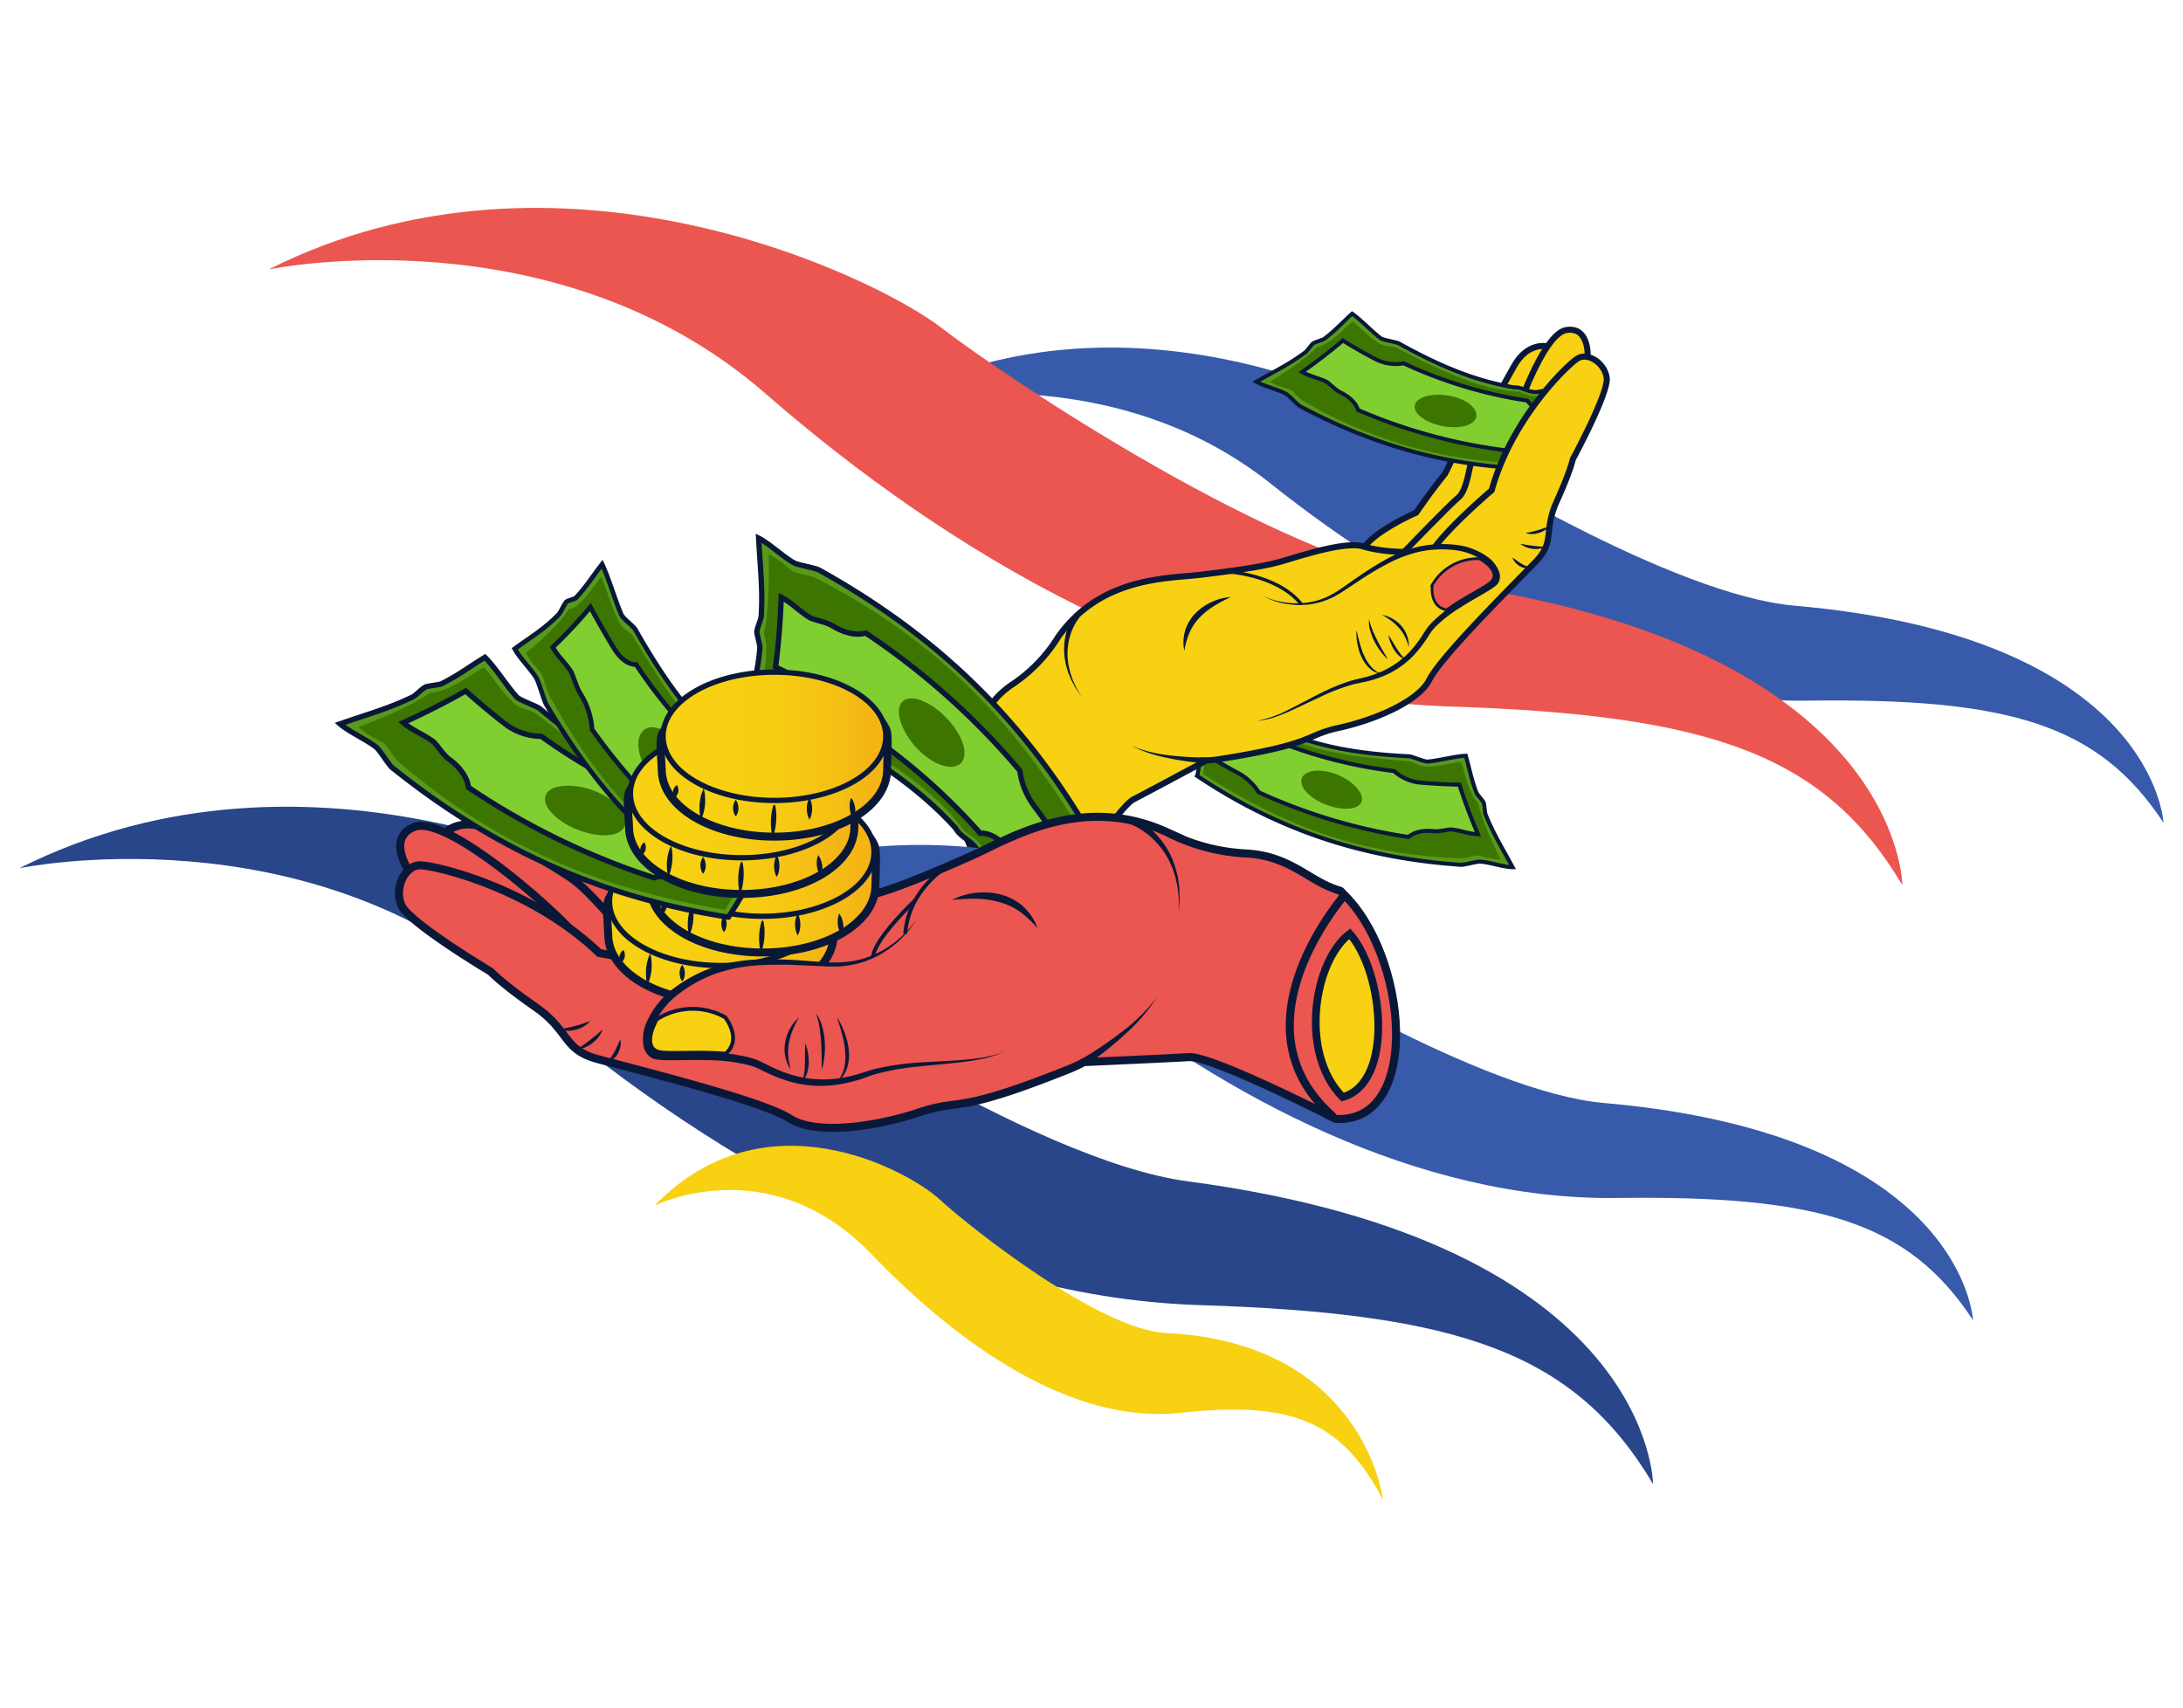<?xml version="1.0" encoding="UTF-8"?> <svg xmlns="http://www.w3.org/2000/svg" xmlns:xlink="http://www.w3.org/1999/xlink" viewBox="0 0 652 510"><defs><style>.cls-1,.cls-15,.cls-35,.cls-8{fill:#589919;}.cls-1,.cls-10,.cls-13,.cls-14,.cls-15,.cls-16,.cls-17,.cls-18,.cls-3,.cls-35,.cls-36,.cls-53,.cls-54,.cls-7,.cls-8,.cls-9{stroke:#0a1838;stroke-miterlimit:10;}.cls-1,.cls-3{stroke-width:1.2px;}.cls-2{fill:#3c7500;}.cls-16,.cls-3,.cls-36,.cls-9{fill:#81ce30;}.cls-4{fill:#375baa;}.cls-10,.cls-13,.cls-17,.cls-5{fill:#eb5650;}.cls-6{fill:#284689;}.cls-11,.cls-18,.cls-53,.cls-7{fill:#f7d112;}.cls-7{stroke-width:1.81px;}.cls-8,.cls-9{stroke-width:1.17px;}.cls-10{stroke-width:1.9px;}.cls-12{fill:#0a1838;}.cls-13{stroke-width:0.8px;}.cls-14,.cls-54,.cls-55{fill:none;}.cls-15,.cls-16{stroke-width:1.59px;}.cls-17{stroke-width:2.4px;}.cls-18{stroke-width:2.3px;}.cls-19{fill:url(#linear-gradient);}.cls-20{fill:url(#linear-gradient-2);}.cls-21{fill:url(#linear-gradient-3);}.cls-22{fill:url(#linear-gradient-4);}.cls-23{fill:url(#linear-gradient-5);}.cls-24{fill:url(#linear-gradient-6);}.cls-25{fill:url(#linear-gradient-7);}.cls-26{fill:url(#linear-gradient-8);}.cls-27{fill:url(#linear-gradient-9);}.cls-28{fill:url(#linear-gradient-10);}.cls-29{fill:url(#linear-gradient-11);}.cls-30{fill:url(#linear-gradient-12);}.cls-31{fill:url(#linear-gradient-13);}.cls-32{fill:url(#linear-gradient-14);}.cls-33{fill:url(#linear-gradient-15);}.cls-34{fill:url(#linear-gradient-16);}.cls-35,.cls-36{stroke-width:1.39px;}.cls-37{fill:url(#linear-gradient-17);}.cls-38{fill:url(#linear-gradient-18);}.cls-39{fill:url(#linear-gradient-19);}.cls-40{fill:url(#linear-gradient-20);}.cls-41{fill:url(#linear-gradient-21);}.cls-42{fill:url(#linear-gradient-22);}.cls-43{fill:url(#linear-gradient-23);}.cls-44{fill:url(#linear-gradient-24);}.cls-45{fill:url(#linear-gradient-25);}.cls-46{fill:url(#linear-gradient-26);}.cls-47{fill:url(#linear-gradient-27);}.cls-48{fill:url(#linear-gradient-28);}.cls-49{fill:url(#linear-gradient-29);}.cls-50{fill:url(#linear-gradient-30);}.cls-51{fill:url(#linear-gradient-31);}.cls-52{fill:url(#linear-gradient-32);}.cls-53,.cls-54{stroke-width:1.15px;}</style><linearGradient id="linear-gradient" x1="-2372.66" y1="279.17" x2="-2304.83" y2="279.17" gradientTransform="matrix(-1, 0, 0, 1, -2123.52, 0)" gradientUnits="userSpaceOnUse"><stop offset="0.06" stop-color="#f4b414"></stop><stop offset="0.21" stop-color="#f5bf13"></stop><stop offset="0.49" stop-color="#f7cc12"></stop><stop offset="0.74" stop-color="#f7d112"></stop></linearGradient><linearGradient id="linear-gradient-2" x1="-2362.48" y1="290.83" x2="-2361.66" y2="290.83" xlink:href="#linear-gradient"></linearGradient><linearGradient id="linear-gradient-3" x1="-2349.3" y1="290.83" x2="-2349.3" y2="290.83" xlink:href="#linear-gradient"></linearGradient><linearGradient id="linear-gradient-4" x1="-2338.83" y1="294.13" x2="-2338.33" y2="294.13" xlink:href="#linear-gradient"></linearGradient><linearGradient id="linear-gradient-5" x1="-2327.28" y1="290.65" x2="-2327.28" y2="290.65" xlink:href="#linear-gradient"></linearGradient><linearGradient id="linear-gradient-6" x1="-2317.74" y1="289.45" x2="-2316.89" y2="289.45" xlink:href="#linear-gradient"></linearGradient><linearGradient id="linear-gradient-7" x1="-2309.74" y1="285.68" x2="-2308.97" y2="285.68" xlink:href="#linear-gradient"></linearGradient><linearGradient id="linear-gradient-8" x1="-2372.09" y1="269.21" x2="-2305.57" y2="269.21" xlink:href="#linear-gradient"></linearGradient><linearGradient id="linear-gradient-9" x1="-2385.14" y1="264.45" x2="-2317.3" y2="264.45" xlink:href="#linear-gradient"></linearGradient><linearGradient id="linear-gradient-10" x1="-2374.96" y1="276.11" x2="-2374.13" y2="276.11" xlink:href="#linear-gradient"></linearGradient><linearGradient id="linear-gradient-11" x1="-2361.77" y1="276.11" x2="-2361.77" y2="276.11" xlink:href="#linear-gradient"></linearGradient><linearGradient id="linear-gradient-12" x1="-2351.3" y1="279.41" x2="-2350.81" y2="279.41" xlink:href="#linear-gradient"></linearGradient><linearGradient id="linear-gradient-13" x1="-2339.75" y1="275.93" x2="-2339.75" y2="275.93" xlink:href="#linear-gradient"></linearGradient><linearGradient id="linear-gradient-14" x1="-2330.22" y1="274.74" x2="-2329.36" y2="274.74" xlink:href="#linear-gradient"></linearGradient><linearGradient id="linear-gradient-15" x1="-2322.21" y1="270.97" x2="-2321.45" y2="270.97" xlink:href="#linear-gradient"></linearGradient><linearGradient id="linear-gradient-16" x1="-2384.56" y1="254.5" x2="-2318.04" y2="254.5" xlink:href="#linear-gradient"></linearGradient><linearGradient id="linear-gradient-17" x1="-2378.9" y1="246.98" x2="-2311.06" y2="246.98" xlink:href="#linear-gradient"></linearGradient><linearGradient id="linear-gradient-18" x1="-2368.72" y1="258.64" x2="-2367.9" y2="258.64" xlink:href="#linear-gradient"></linearGradient><linearGradient id="linear-gradient-19" x1="-2355.53" y1="258.64" x2="-2355.53" y2="258.64" xlink:href="#linear-gradient"></linearGradient><linearGradient id="linear-gradient-20" x1="-2345.07" y1="261.93" x2="-2344.57" y2="261.93" xlink:href="#linear-gradient"></linearGradient><linearGradient id="linear-gradient-21" x1="-2333.51" y1="258.45" x2="-2333.51" y2="258.45" xlink:href="#linear-gradient"></linearGradient><linearGradient id="linear-gradient-22" x1="-2323.98" y1="257.26" x2="-2323.12" y2="257.26" xlink:href="#linear-gradient"></linearGradient><linearGradient id="linear-gradient-23" x1="-2315.97" y1="253.49" x2="-2315.21" y2="253.49" xlink:href="#linear-gradient"></linearGradient><linearGradient id="linear-gradient-24" x1="-2378.33" y1="237.02" x2="-2311.81" y2="237.02" xlink:href="#linear-gradient"></linearGradient><linearGradient id="linear-gradient-25" x1="-2388.65" y1="229.86" x2="-2320.81" y2="229.86" xlink:href="#linear-gradient"></linearGradient><linearGradient id="linear-gradient-26" x1="-2378.47" y1="241.53" x2="-2377.65" y2="241.53" xlink:href="#linear-gradient"></linearGradient><linearGradient id="linear-gradient-27" x1="-2365.28" y1="241.53" x2="-2365.28" y2="241.53" xlink:href="#linear-gradient"></linearGradient><linearGradient id="linear-gradient-28" x1="-2354.82" y1="244.82" x2="-2354.32" y2="244.82" xlink:href="#linear-gradient"></linearGradient><linearGradient id="linear-gradient-29" x1="-2343.26" y1="241.34" x2="-2343.26" y2="241.34" xlink:href="#linear-gradient"></linearGradient><linearGradient id="linear-gradient-30" x1="-2333.73" y1="240.15" x2="-2332.87" y2="240.15" xlink:href="#linear-gradient"></linearGradient><linearGradient id="linear-gradient-31" x1="-2325.72" y1="236.38" x2="-2324.96" y2="236.38" xlink:href="#linear-gradient"></linearGradient><linearGradient id="linear-gradient-32" x1="-2388.08" y1="219.91" x2="-2321.56" y2="219.91" xlink:href="#linear-gradient"></linearGradient></defs><g id="Layer_2" data-name="Layer 2"><g id="Layer_1-2" data-name="Layer 1"><path class="cls-1" d="M451.77,259c-2.54,0-7.11-1.52-9.63-1.66-1.12-.06-4.72,1-5.83.95-31.09-2.12-55.92-11.29-78.72-26.53a131.36,131.36,0,0,1,6.47-24.35c4.11,2.58,9.07,5.06,12.48,8.38,2,2,5.15,1.36,7,2.82,11.17,4.65,23.22,6.59,37.22,7.26.9,0,4.68,1.68,5.65,1.59,3.38-.29,8.24-1.63,11.38-1.74,1.07,3.72,1.66,7.07,3.16,11,.24.62,1.93,2.41,2.18,3s.34,3,.57,3.52C446,249,448.38,252.71,451.77,259Z"></path><path class="cls-2" d="M448.19,256.71a21.25,21.25,0,0,1-6.3-1.2c-1.49-.08-3.4.63-5.18.85-31.88-1-55.42-11-77.41-25.27a131.2,131.2,0,0,1,5.46-21.54c2.24,1.37,5.23,2.71,7.46,4.26,2.39,2.56,3,3.12,5.45,4.19,1.31.58,2.76.51,4.1,1,11.28,6.21,25.44,7.16,38.77,8.34,2.23.19,3.46,2,6.29,1.56,2.54.27,7-1.23,9.71-1.28,1.23,4.24,2.21,9.68,5.06,12.42C442.23,244,445.42,251.22,448.19,256.71Z"></path><path class="cls-3" d="M424.22,233.75a13.55,13.55,0,0,1-7.84-3.45A139.47,139.47,0,0,1,378.09,220a7,7,0,0,1-6.41-.32q-3.48-1.77-6.79-3.74-1.45,5.18-2.52,10.7c2.39,1.47,4.86,2.87,7.39,4.2a17.13,17.13,0,0,1,6.2,5.79,167.09,167.09,0,0,0,44.72,13.35c1.62-1.41,4.24-2.08,7.48-1.74,1.72.19,3.43-.39,5.18-.51,2.7.21,5.38,1.35,8.09,1.44q-3.27-7.65-5.54-14.81Q430,234.24,424.22,233.75Z"></path><path class="cls-2" d="M405.77,236c2.39,3.22.55,5.88-4.72,5.5-5-.36-10.62-3.49-12-6.56s1.16-5,5.25-4.76C398.54,230.37,403.43,232.8,405.77,236Z"></path><path class="cls-4" d="M646.18,245.74s-2.64-55.46-110.25-64.85c-35.81-3.13-100.53-42.16-116.74-53.51s-90.38-43-155.44-6.48c0,0,65.19-16.7,115.72,23.51,42.71,34,100.52,65.66,160.51,64.85S626.83,216.26,646.18,245.74Z"></path><path class="cls-5" d="M568.18,264.37s-.2-72-139-90.39c-46.18-6.13-127.7-60.43-148-76.07S166.65,37,80.28,80.46c0,0,85.38-17.82,148.46,37.18C282.07,164.13,355.08,208.51,432.8,211S544.84,225.08,568.18,264.37Z"></path><path class="cls-6" d="M493.71,443.21s-.2-72-139-90.39c-46.17-6.13-127.7-60.43-148-76.07S92.18,215.85,5.82,259.3c0,0,85.37-17.82,148.46,37.18,53.32,46.49,126.33,90.87,204,93.31S470.37,403.92,493.71,443.21Z"></path><path class="cls-7" d="M445.43,121.52a11,11,0,0,0-8.28,7.26,105.8,105.8,0,0,1-5.58,12.74s-3.69,4.47-8.6,11.6c0,0-12.3,5.3-15.91,10.82L421,169S448.64,152.39,445.43,121.52Z"></path><path class="cls-7" d="M462.19,103.46s-5.89-1.55-10.05,6-6.64,11.61-9.77,18-3.43,18.29-6.66,21-16.88,16.93-16.88,16.93l13.49,2.14S469.81,125.41,462.19,103.46Z"></path><path class="cls-7" d="M474.19,106.63s.58-9.16-6.4-8.06-16.07,26.09-19.23,39.3Z"></path><path class="cls-8" d="M375.22,114c2.12,1.27,6.66,2.4,8.81,3.58,1,.53,3.37,3.27,4.32,3.78,26.76,14.23,52,19.43,78.65,18.56a129,129,0,0,0,7.18-23.43c-4.73,0-10.1-.49-14.63.5-2.67.58-4.95-1.52-7.26-1.29-11.62-1.9-22.56-6.49-34.46-13.13-.77-.43-4.73-1-5.49-1.59-2.64-2-6-5.59-8.5-7.29-2.8,2.51-5,5-8.26,7.46-.52.39-2.84,1-3.37,1.39s-1.8,2.26-2.27,2.61C385.1,108.76,381.26,110.58,375.22,114Z"></path><path class="cls-2" d="M379.36,114a20.48,20.48,0,0,0,5.82,2.25c1.27.7,2.48,2.27,3.84,3.36,26.82,15.6,51.44,19.38,76.92,18.93a129.19,129.19,0,0,0,6.56-20.6c-2.56,0-5.71-.44-8.35-.31-3.29.88-4.1,1-6.66.66-1.37-.2-2.54-1-3.91-1.28-12.5-.67-24.69-7.16-36.3-13-1.94-1-3.9-.1-6-1.94-2.24-1.09-5.14-4.61-7.37-6.05-3.19,2.87-6.8,6.86-10.56,7.66C390.84,106.51,384.47,110.87,379.36,114Z"></path><path class="cls-9" d="M411,107.35a13.29,13.29,0,0,0,8.25,1.18,135.69,135.69,0,0,0,36.94,11.13,6.82,6.82,0,0,0,5.46,3c2.52.22,5,.35,7.53.4q-1.45,5-3.41,10.14c-2.74,0-5.49-.13-8.27-.33a16.75,16.75,0,0,0-8.1,1.58,162,162,0,0,1-43.79-12c-.61-2-2.43-3.89-5.29-5.27-1.51-.74-2.63-2.09-4-3.09-2.33-1.21-5.13-1.65-7.42-3q6.63-4.64,12.19-9.38Q405.91,104.75,411,107.35Z"></path><path class="cls-2" d="M425.06,118.65c-3.63,1.43-3.48,4.57,1.07,7,4.33,2.29,10.57,2.58,13.31.77s1.6-4.7-1.9-6.63S428.61,117.25,425.06,118.65Z"></path><path class="cls-7" d="M316.2,269.1c-17,11.31-35.66-24.34-29.63-44.66C305.8,223.56,329.08,251.42,316.2,269.1Z"></path><path class="cls-10" d="M312.22,265.47c-12.22,3.28-23.41-20.32-21.17-32.26C301.61,234.42,315.73,251.17,312.22,265.47Z"></path><path class="cls-7" d="M471.28,107c-2.95,1.76-19.75,17.78-25.75,39.43,0,0-13.11,11.16-17.67,17.91,0,0-11.43,1.74-21.25-1.28-6.15-1.2-19.08,3.28-24.48,4.78s-14.14,2.7-23.76,3.85-29.74.54-42.41,18.68a46.08,46.08,0,0,1-13.69,14.1c-9.43,6.37-9.4,14.66-15.7,19.93,0,0,40.8,12.7,29.63,44.66,0,0,17.45-27.76,22.35-30.31s13.67-7.27,21.89-11.66h0a28.61,28.61,0,0,0,3.53-.33c29.34-4.59,25.29-7.05,35.93-9.38s23.69-7.82,27-14.34S447.7,179,458.57,167.87c6.05-6.18,2.3-9.11,6.38-18.12s4.81-12.6,4.81-12.6,10.77-19.88,10.11-24.35S474.24,105.27,471.28,107Z"></path><path class="cls-11" d="M375.29,215.32c8.56-.83,20.18-10,30.78-12s16.1-7.58,20.16-14.27,17.67-12.54,20.2-15.05-2-10.12-14.16-10.68-20.24,5.27-31.85,13.2S377.19,178,377.19,178"></path><path class="cls-12" d="M375.29,215.32a33.35,33.35,0,0,0,9.62-3.4c3.07-1.49,6.06-3.15,9.13-4.7a60.33,60.33,0,0,1,9.57-3.94c.83-.25,1.69-.43,2.53-.64s1.65-.36,2.45-.61a28.86,28.86,0,0,0,4.7-1.76,26.3,26.3,0,0,0,8-5.89,34,34,0,0,0,3.08-3.95c.49-.69.88-1.4,1.38-2.14.26-.37.51-.75.78-1.11l.88-1a43,43,0,0,1,8.22-6.47c2.9-1.87,5.95-3.52,8.76-5.32.34-.23.68-.46,1-.7l.41-.35a1.66,1.66,0,0,0,.24-.3,2.33,2.33,0,0,0,0-1.79,8,8,0,0,0-2.78-3.58,18.5,18.5,0,0,0-9.08-3.39,32.27,32.27,0,0,0-9.95.44,39.42,39.42,0,0,0-9.43,3.45,94.88,94.88,0,0,0-8.77,5.2l-4.28,2.83-1.07.71-1.13.67-1.12.66-1.2.54a22,22,0,0,1-10.15,1.89,23.45,23.45,0,0,1-9.89-2.66c6.22,2.79,13.64,3,19.67,0,3-1.46,5.68-3.66,8.53-5.55a97.48,97.48,0,0,1,8.76-5.49,37.28,37.28,0,0,1,9.75-3.74,33.77,33.77,0,0,1,10.47-.55,20.06,20.06,0,0,1,9.95,3.66,9.7,9.7,0,0,1,3.42,4.41,4.08,4.08,0,0,1-.16,3.2,3.87,3.87,0,0,1-.54.72l-.56.48c-.37.29-.74.54-1.11.79-3,1.87-6,3.45-8.83,5.28a40.94,40.94,0,0,0-7.94,6.12l-.8.92c-.25.31-.47.65-.7,1-.47.67-.92,1.46-1.42,2.17a35.73,35.73,0,0,1-3.27,4.11,26.16,26.16,0,0,1-8.54,6.08,30.55,30.55,0,0,1-4.95,1.72c-.84.24-1.7.38-2.55.57s-1.64.33-2.46.55a60.86,60.86,0,0,0-9.49,3.65c-3.1,1.41-6.17,2.95-9.31,4.34-1.56.7-3.17,1.33-4.79,1.89A24.11,24.11,0,0,1,375.29,215.32Z"></path><path class="cls-12" d="M412.87,201.22a5.66,5.66,0,0,1-3.78-1.59,10.21,10.21,0,0,1-2.43-3.39,19,19,0,0,1-.76-1.94c-.15-.67-.36-1.33-.47-2s-.22-1.35-.27-2-.06-1.36,0-2c.19.66.32,1.32.48,2s.36,1.3.52,1.95.4,1.27.6,1.9.45,1.25.76,1.82a12,12,0,0,0,2.11,3.28,8.14,8.14,0,0,0,1.47,1.27A5.31,5.31,0,0,0,412.87,201.22Z"></path><path class="cls-12" d="M412.74,183.66a9.26,9.26,0,0,1,3.17,1.13,10.09,10.09,0,0,1,2.64,2.15,12.69,12.69,0,0,1,1,1.38,9.49,9.49,0,0,1,.71,1.56,8.47,8.47,0,0,1,.51,3.33,18.16,18.16,0,0,0-1.16-3.05,11.39,11.39,0,0,0-1.77-2.62A17,17,0,0,0,412.74,183.66Z"></path><path class="cls-12" d="M414.7,189.67c.86,1.28,1.56,2.58,2.35,3.82.38.62.78,1.23,1.22,1.81a9.5,9.5,0,0,0,1.51,1.61,4.21,4.21,0,0,1-2-1.14,8.16,8.16,0,0,1-1.47-1.8,11.65,11.65,0,0,1-1-2.07A9,9,0,0,1,414.7,189.67Z"></path><path class="cls-12" d="M408.91,184.91a17.08,17.08,0,0,0,1,3.19,30.19,30.19,0,0,0,1.37,3c.47,1,1,1.95,1.57,2.93.28.48.55,1,.83,1.46s.56,1,.82,1.48a19.46,19.46,0,0,1-2.25-2.55,22.21,22.21,0,0,1-1.78-2.91,16.82,16.82,0,0,1-1.24-3.2A8.56,8.56,0,0,1,408.91,184.91Z"></path><path class="cls-13" d="M445.44,173.69c-1.69,1.7-7.91,4.52-13.35,8.46-5.27-.93-4.32-7.44-4.32-7.44a15.68,15.68,0,0,1,14.15-7.84C446.29,169.47,447.06,172.08,445.44,173.69Z"></path><path class="cls-12" d="M461.7,163.32a5.48,5.48,0,0,1-1.93.59,8,8,0,0,1-2,0,7.34,7.34,0,0,1-3.7-1.48c.68.08,1.3.21,1.94.31s1.25.2,1.87.27,1.25.14,1.89.19Z"></path><path class="cls-12" d="M462.81,157.21a5.71,5.71,0,0,1-1.51,1.22,8.34,8.34,0,0,1-1.79.77,6.18,6.18,0,0,1-3.85,0c.64-.15,1.25-.23,1.84-.38s1.18-.27,1.76-.45C460.43,158,461.57,157.59,462.81,157.21Z"></path><path class="cls-12" d="M457.05,169.42a2.63,2.63,0,0,1-1.66.22,4.39,4.39,0,0,1-1.58-.6,5.46,5.46,0,0,1-1.26-1.08,4.94,4.94,0,0,1-.84-1.42,16,16,0,0,1,1.32.9c.43.28.83.58,1.25.83A8.27,8.27,0,0,0,457.05,169.42Z"></path><path class="cls-12" d="M322.4,184.39a16.71,16.71,0,0,0-2.77,5.49,18.46,18.46,0,0,0-.78,6.24c0,.53.11,1.06.15,1.59,0,.26.06.53.1.79l.17.79c.13.52.22,1.05.37,1.56l.52,1.53a8.8,8.8,0,0,0,.61,1.49l.68,1.48c.51,1,1.09,1.86,1.63,2.81-.6-.9-1.25-1.78-1.83-2.7l-.79-1.44a10.52,10.52,0,0,1-.72-1.47L319.1,201c-.19-.52-.32-1.06-.49-1.58l-.23-.8c-.07-.27-.11-.54-.16-.81-.09-.55-.22-1.09-.27-1.64a19.72,19.72,0,0,1,.37-6.67,18.23,18.23,0,0,1,2.67-6.28Z"></path><path class="cls-12" d="M360.42,228c-2-.13-3.89-.35-5.83-.61s-3.85-.58-5.75-1a43,43,0,0,1-11-3.65A42.8,42.8,0,0,0,349,225.56c1.91.24,3.82.4,5.73.52s3.85.17,5.73.14Z"></path><path class="cls-12" d="M367.65,178.32a42,42,0,0,0-5.07,2.68,22.34,22.34,0,0,0-4.3,3.46,14.86,14.86,0,0,0-3,4.5,22.35,22.35,0,0,0-1.55,5.45,12.22,12.22,0,0,1,.21-5.94l.2-.74.32-.7a11.77,11.77,0,0,1,.68-1.38c.27-.43.57-.85.86-1.28s.66-.78,1-1.16a16.1,16.1,0,0,1,5-3.46A15.65,15.65,0,0,1,367.65,178.32Z"></path><path class="cls-14" d="M366.24,170.74s15.13.65,22.39,9.68"></path><path class="cls-15" d="M226.58,160.72c3,1.48,7.65,5.83,10.59,7.4,1.3.7,6.22,1.44,7.5,2.15,36,20,60.55,44.94,79.25,76a174.38,174.38,0,0,1-21.42,25.5c-3.47-5.41-8-11.16-10.23-17.05-1.32-3.48-5.39-4.52-6.83-7.33-10.75-11.85-24.07-20.94-40.44-29.61-1.05-.55-4.65-4.63-5.86-5.08-4.21-1.55-10.78-2.67-14.59-4.31.8-5.05,2-9.39,2.4-14.93.07-.88-.95-4-.89-4.87s1.24-3.72,1.29-4.52C227.84,175.89,227.09,170.16,226.58,160.72Z"></path><path class="cls-2" d="M229.57,165.49a28,28,0,0,1,6.86,5c1.74.93,4.43,1.16,6.67,1.9,37.6,19.06,60.1,44.35,78.39,73.75a174.06,174.06,0,0,1-18.64,22.7c-1.91-2.91-4.73-6.19-6.53-9.3-1.42-4.41-1.85-5.44-4.16-8.08-1.24-1.42-3-2.16-4.34-3.51-10-13.77-26.4-22.87-41.69-31.77-2.55-1.48-3-4.37-6.64-5.41-2.89-1.74-9.05-2.44-12.34-3.92.92-5.76,2.81-12.83.94-17.7C229.52,184.09,229.79,173.61,229.57,165.49Z"></path><path class="cls-16" d="M245.33,206.42a18,18,0,0,1,7.44,8.54,184.53,184.53,0,0,1,40,33.9c2.54-.11,5.34,1.23,7.49,4s4.12,5.48,6,8.29q4.65-5.37,9-11.38-3.06-4.65-6.48-9.18a22.61,22.61,0,0,1-4.18-10.41,220.07,220.07,0,0,0-46-41.1c-2.73.77-6.23.1-9.92-2.14-2-1.18-4.33-1.46-6.49-2.3-3.1-1.77-5.68-4.63-8.86-6.27q-.39,11-1.7,20.84Q238.65,202.58,245.33,206.42Z"></path><path class="cls-2" d="M268.64,214.16c-1-5.19,2.65-7.34,8.73-3.92,5.81,3.26,10.75,10.15,10.71,14.61s-4.18,5.3-9,2.74C274.14,224.91,269.67,219.25,268.64,214.16Z"></path><path class="cls-4" d="M589.28,394.28S586.63,338.82,479,329.42c-35.81-3.12-100.53-42.15-116.74-53.5s-90.38-43-155.45-6.49c0,0,65.19-16.69,115.72,23.51,42.72,34,100.53,65.67,160.52,64.86S569.93,364.8,589.28,394.28Z"></path><path class="cls-17" d="M162.93,257.44A13.88,13.88,0,0,1,176.64,260,132.06,132.06,0,0,0,191,270.2s6.92,2.48,16.87,7.05c0,0,16.81-2.21,24.31,1.46l-11.86,14.45S179.44,293.08,162.93,257.44Z"></path><path class="cls-17" d="M133,248.67s5.41-5.5,14.81,0,14.74,8.32,22.31,13.27,15.58,17.67,20.83,18.5,29.32,7.46,29.32,7.46L207,299S138.94,277.46,133,248.67Z"></path><path class="cls-17" d="M122,259.88s-6.57-9.59,1.73-12.91,34.38,18,46.37,30.28Z"></path><path class="cls-17" d="M399,334.2c25.84,1.25,21.46-49.47,1.75-67.66C379.31,278,373.58,323.32,399,334.2Z"></path><path class="cls-18" d="M401,327.67c15.41-4.35,12.3-37.26,2.13-48.79C392.43,287,387.92,314.39,401,327.67Z"></path><path class="cls-17" d="M125.44,258.44c4.35,0,33,6.54,53.54,26.19,0,0,21.48,3.65,30.82,8,0,0,16.81-7.45,25.53-17.1,5.91-5.29,19.61-6.85,26.46-8.71s17.12-6.23,28.33-11.21,32.68-18.68,58.21-7.16a58.21,58.21,0,0,0,24,6.46c13.21.75,18.79,8.45,27.58,11a1.56,1.56,0,0,1,.79,2.47c-6.55,8.23-29.61,41-2.83,64.83a.19.19,0,0,1-.2.32c-6.7-3.38-36.41-18.17-42.59-17.8-7,.41-19.57.94-31.35,1.5h0a41.05,41.05,0,0,1-4.06,1.93c-34.87,14-32.06,8.71-45.14,13.07s-30.82,6.85-38.6,1.87-38.28-12.72-57.28-17.75c-10.58-2.8-8.41-8.4-18.68-15.56s-13.39-10.59-13.39-10.59S122,275.56,119.83,270.27,121.08,258.44,125.44,258.44Z"></path><path class="cls-19" d="M215.31,299.21c-18.56,0-33.65-9-33.65-20,0-.47-.06-1.3-.13-2.26-.28-4-.43-7.18.37-8.67,4.5-8.4,19-9.1,33.41-9.1h7.48c12.69,0,23.42.65,26.11,8.66.32.93.29,4.08.11,9.58,0,.87,0,1.53,0,1.81C249,290.22,233.87,299.21,215.31,299.21Z"></path><path class="cls-12" d="M222.79,260.32c12.48,0,22.54.59,25,7.84.4,1.18,0,9.77,0,11,0,10.4-14.54,18.84-32.47,18.84s-32.47-8.44-32.47-18.84c0-1.95-.84-8.6.11-10.37,4.11-7.67,17.79-8.47,32.36-8.47l7.48,0m0-2.38h-7.48c-14.8,0-29.65.75-34.46,9.73-.95,1.77-.81,5-.5,9.32.06.89.12,1.74.12,2.17,0,11.89,15.3,21.21,34.84,21.21s34.84-9.32,34.84-21.21c0-.28,0-.92,0-1.77.21-6.74.17-9-.17-10-3.19-9.47-16.53-9.47-27.24-9.47Z"></path><line class="cls-20" x1="238.96" y1="294.08" x2="238.14" y2="287.58"></line><path class="cls-12" d="M239,294.08a5.13,5.13,0,0,1-.81-1.55,6.9,6.9,0,0,1-.38-1.6,7.56,7.56,0,0,1,0-1.65,5.2,5.2,0,0,1,.41-1.7,5,5,0,0,1,.82,1.55,7.45,7.45,0,0,1,.38,1.6,7.57,7.57,0,0,1,0,1.65A5.2,5.2,0,0,1,239,294.08Z"></path><line class="cls-21" x1="225.78" y1="287.58" x2="225.78" y2="294.08"></line><path class="cls-12" d="M225.78,287.58a4.85,4.85,0,0,1,.61,1.63,6.88,6.88,0,0,1,.18,1.62,7.43,7.43,0,0,1-.17,1.62,5.2,5.2,0,0,1-.62,1.63,5.2,5.2,0,0,1-.62-1.63,7.8,7.8,0,0,1,0-3.24A5.11,5.11,0,0,1,225.78,287.58Z"></path><line class="cls-22" x1="214.82" y1="299.23" x2="215.31" y2="289.03"></line><path class="cls-12" d="M214.82,299.23a11.56,11.56,0,0,1-.48-2.41,17.21,17.21,0,0,1-.08-2.38,16.42,16.42,0,0,1,.78-4.72l.48,0a16.72,16.72,0,0,1,.31,4.77,15.72,15.72,0,0,1-.31,2.36A11.46,11.46,0,0,1,214.82,299.23Z"></path><line class="cls-23" x1="203.76" y1="288.17" x2="203.76" y2="293.12"></line><path class="cls-12" d="M203.76,288.17a3.18,3.18,0,0,1,.61,1.24,4,4,0,0,1,.18,1.24,4.35,4.35,0,0,1-.17,1.23,3.36,3.36,0,0,1-.62,1.24,3.36,3.36,0,0,1-.62-1.24,4.57,4.57,0,0,1,0-2.47A3.36,3.36,0,0,1,203.76,288.17Z"></path><line class="cls-24" x1="193.37" y1="294.08" x2="194.23" y2="284.83"></line><path class="cls-12" d="M193.37,294.08a9.05,9.05,0,0,1-.4-2.37,15.09,15.09,0,0,1,0-2.33,13.7,13.7,0,0,1,.39-2.29,9.09,9.09,0,0,1,.83-2.26,10,10,0,0,1,.4,2.37,13.93,13.93,0,0,1,0,2.33,15,15,0,0,1-.38,2.29A9.51,9.51,0,0,1,193.37,294.08Z"></path><line class="cls-25" x1="185.46" y1="287.58" x2="186.22" y2="283.78"></line><path class="cls-12" d="M185.46,287.58a2.46,2.46,0,0,1-.42-1.07,2.68,2.68,0,0,1,0-1,2.89,2.89,0,0,1,.36-.92,2.49,2.49,0,0,1,.8-.83,2.43,2.43,0,0,1,.41,1.07,2.78,2.78,0,0,1-.38,1.9A2.46,2.46,0,0,1,185.46,287.58Z"></path><ellipse class="cls-26" cx="215.31" cy="269.21" rx="33.26" ry="19.16"></ellipse><path class="cls-12" d="M215.31,250.84c17.93,0,32.47,8.22,32.47,18.37s-14.54,18.37-32.47,18.37-32.47-8.22-32.47-18.37,14.54-18.37,32.47-18.37m0-1.58c-8.94,0-17.37,2-23.74,5.58-6.65,3.77-10.31,8.87-10.31,14.37s3.66,10.61,10.31,14.37c6.37,3.6,14.8,5.59,23.74,5.59s17.37-2,23.74-5.59c6.65-3.76,10.31-8.87,10.31-14.37s-3.66-10.6-10.31-14.37c-6.37-3.6-14.8-5.58-23.74-5.58Z"></path><path class="cls-27" d="M227.79,284.49c-18.56,0-33.66-9-33.66-20,0-.47-.06-1.29-.12-2.25-.28-4-.43-7.19.36-8.68,4.5-8.39,19-9.09,33.42-9.09l3.84,0h3.63c12.7,0,23.42.65,26.12,8.66.31.93.28,4.09.11,9.58,0,.87-.05,1.53-.05,1.81C261.44,275.51,246.34,284.49,227.79,284.49Z"></path><path class="cls-12" d="M235.27,245.6c12.48,0,22.54.59,25,7.85.4,1.18,0,9.77,0,11,0,10.41-14.53,18.84-32.46,18.84s-32.47-8.43-32.47-18.84c0-1.95-.85-8.6.1-10.37,4.11-7.66,17.8-8.47,32.37-8.47l7.48,0m0-2.37h-7.48c-14.8,0-29.65.75-34.46,9.72-1,1.77-.81,5-.51,9.32.06.9.12,1.74.12,2.17,0,11.9,15.31,21.22,34.85,21.22s34.84-9.32,34.84-21.22c0-.27,0-.92.05-1.77.21-6.74.17-9-.18-10-3.19-9.46-16.52-9.46-27.23-9.46Z"></path><line class="cls-28" x1="251.44" y1="279.36" x2="250.62" y2="272.87"></line><path class="cls-12" d="M251.44,279.36a5.24,5.24,0,0,1-.82-1.54,7.68,7.68,0,0,1-.38-1.61,6.91,6.91,0,0,1,0-1.64,5.14,5.14,0,0,1,.41-1.7,5.2,5.2,0,0,1,.81,1.54,7.68,7.68,0,0,1,.41,3.25A5.12,5.12,0,0,1,251.44,279.36Z"></path><line class="cls-29" x1="238.25" y1="272.87" x2="238.25" y2="279.36"></line><path class="cls-12" d="M238.25,272.87a5.15,5.15,0,0,1,.62,1.62,7.43,7.43,0,0,1,.17,1.62,6.89,6.89,0,0,1-.17,1.63,4.91,4.91,0,0,1-.62,1.62,4.88,4.88,0,0,1-.61-1.62,7.43,7.43,0,0,1,0-3.25A5.11,5.11,0,0,1,238.25,272.87Z"></path><line class="cls-30" x1="227.29" y1="284.51" x2="227.79" y2="274.31"></line><path class="cls-12" d="M227.29,284.51a10.84,10.84,0,0,1-.47-2.4,15.83,15.83,0,0,1-.08-2.38,16.7,16.7,0,0,1,.77-4.72l.48,0a16.73,16.73,0,0,1,.32,4.77,19.22,19.22,0,0,1-.31,2.37A11.6,11.6,0,0,1,227.29,284.51Z"></path><line class="cls-31" x1="216.23" y1="273.45" x2="216.23" y2="278.41"></line><path class="cls-12" d="M216.23,273.45a3.44,3.44,0,0,1,.62,1.24,4.41,4.41,0,0,1,.17,1.24,4.08,4.08,0,0,1-.17,1.24,3.44,3.44,0,0,1-.62,1.24,3.25,3.25,0,0,1-.61-1.24,4.36,4.36,0,0,1,0-2.48A3.41,3.41,0,0,1,216.23,273.45Z"></path><line class="cls-32" x1="205.84" y1="279.36" x2="206.7" y2="270.12"></line><path class="cls-12" d="M205.84,279.36a10,10,0,0,1-.4-2.37,15.45,15.45,0,0,1,.43-4.62,9.44,9.44,0,0,1,.83-2.25,9,9,0,0,1,.4,2.36,15.48,15.48,0,0,1-.43,4.63A9.44,9.44,0,0,1,205.84,279.36Z"></path><line class="cls-33" x1="197.93" y1="272.87" x2="198.69" y2="269.07"></line><path class="cls-12" d="M197.93,272.87a2.47,2.47,0,0,1-.41-1.07,2.73,2.73,0,0,1,0-1,2.56,2.56,0,0,1,.36-.92,2.43,2.43,0,0,1,.79-.82,2.46,2.46,0,0,1,.42,1.07,2.74,2.74,0,0,1-.39,1.9A2.45,2.45,0,0,1,197.93,272.87Z"></path><path class="cls-34" d="M227.79,273.66c-18.34,0-33.26-8.6-33.26-19.17s14.92-19.16,33.26-19.16,33.26,8.6,33.26,19.16S246.12,273.66,227.79,273.66Z"></path><path class="cls-12" d="M227.79,236.12c17.93,0,32.46,8.23,32.46,18.37s-14.53,18.38-32.46,18.38-32.47-8.23-32.47-18.38,14.53-18.37,32.47-18.37m0-1.58c-8.95,0-17.38,2-23.74,5.59-6.65,3.76-10.31,8.86-10.31,14.36s3.66,10.61,10.31,14.37c6.36,3.61,14.79,5.59,23.74,5.59s17.37-2,23.73-5.59c6.65-3.76,10.32-8.86,10.32-14.37s-3.67-10.6-10.32-14.36c-6.36-3.61-14.79-5.59-23.73-5.59Z"></path><path class="cls-15" d="M101.53,216.2c2.51,2.23,8.29,4.88,10.86,7,1.14.94,3.68,5.22,4.83,6.14,32.14,25.74,64.51,39,100.33,44.59A175,175,0,0,0,233,244.45c-6.31-1.17-13.35-3.19-19.64-3-3.73.11-6.23-3.27-9.38-3.54-15-5.47-28.49-14.36-42.71-26.22-.91-.77-6.05-2.56-6.92-3.51-3-3.3-6.56-9-9.52-11.87-4.36,2.66-7.93,5.4-12.9,7.88-.8.39-4,.62-4.85,1s-3,2.56-3.7,2.91C116.05,211.64,110.47,213.1,101.53,216.2Z"></path><path class="cls-2" d="M107.08,217.17a28.23,28.23,0,0,0,7.2,4.47c1.52,1.25,2.75,3.66,4.28,5.45,31.88,27.59,63.8,38.84,97.93,44.65a174.14,174.14,0,0,0,14-25.85c-3.41-.67-7.52-2-11.08-2.52-4.61.35-5.73.33-9.05-.8-1.79-.61-3.14-2-4.9-2.69-16.53-4-31.16-15.78-45.18-26.56-2.34-1.8-5.18-1.11-7.52-4.1-2.71-2-5.69-7.45-8.3-9.93-5,3-10.81,7.45-16,7.57C124.28,210.09,114.68,214.3,107.08,217.17Z"></path><path class="cls-16" d="M150.93,216.26a17.92,17.92,0,0,0,10.72,3.66,184.43,184.43,0,0,0,46.51,24.17c.86,2.39,3.16,4.47,6.53,5.42s6.64,1.74,9.95,2.43q-3.21,6.35-7.11,12.68c-3.64-.72-7.3-1.56-10.95-2.52a22.63,22.63,0,0,0-11.21.07,220.41,220.41,0,0,1-55.46-27c-.32-2.81-2.26-5.81-5.73-8.38-1.83-1.35-3-3.45-4.58-5.13-2.81-2.2-6.44-3.5-9.16-5.83q10-4.52,18.64-9.46C142.92,209.81,146.87,213.12,150.93,216.26Z"></path><path class="cls-2" d="M166.92,234.91c-5.2,1-5.79,5.23-.32,9.57,5.21,4.14,13.46,6.1,17.58,4.38s3.31-5.88-.87-9.34C179,235.93,172,233.94,166.92,234.91Z"></path><path class="cls-35" d="M153.74,193.78c1.51,2.83,5,6.19,6.54,8.88.69,1.2,2.22,6.63,2.91,7.79C182.58,243.12,202.1,260,223.7,267A353.23,353.23,0,0,0,233,229.62c-3.8-1.47-8.05-4.05-11.84-3.82-2.25.13-3.76-4.15-5.66-4.5-9.06-6.94-17.18-18.22-25.75-33.28-.55-1-3.65-3.24-4.18-4.45-1.82-4.19-3.95-11.37-5.74-15.06-2.63,3.37-4.78,6.85-7.78,10-.48.5-2.43.8-2.92,1.29s-1.79,3.25-2.23,3.7C162.49,188,159.12,189.85,153.74,193.78Z"></path><path class="cls-2" d="M157.08,195a21.9,21.9,0,0,0,4.34,5.67c.92,1.6,1.66,4.65,2.58,6.93,19.23,35,38.48,49.28,59.06,56.66,3.38-10.92,6.17-21.88,8.41-32.81-2.05-.85-4.53-2.58-6.68-3.2-2.78.45-3.45.43-5.45-1-1.08-.78-1.9-2.52-3-3.42-10-5.13-18.79-20-27.24-33.71-1.42-2.28-3.13-1.41-4.54-5.21-1.63-2.55-3.43-9.45-5-12.6-3,3.85-6.51,9.46-9.66,9.61C167.45,186,161.66,191.36,157.08,195Z"></path><path class="cls-36" d="M183.53,193.86c1.86,3,4.28,4.63,6.46,4.63,8.84,13.2,18.33,23.66,28,30.68.52,3,1.9,5.68,3.93,6.88a58.81,58.81,0,0,0,6,3.08q-1.93,8.06-4.28,16.09a61.47,61.47,0,0,1-6.61-3.2,6.85,6.85,0,0,0-6.76.1c-11.42-7.61-22.74-19.24-33.44-34.27a22.24,22.24,0,0,0-3.46-10.63c-1.1-1.72-1.8-4.38-2.76-6.51-1.7-2.8-3.88-4.44-5.53-7.4a139.32,139.32,0,0,0,11.25-12Q179.85,187.85,183.53,193.86Z"></path><path class="cls-2" d="M193.17,217.52c-3.14,1.27-3.5,6.64-.2,12.14,3.14,5.26,8.12,7.75,10.6,5.56s2-7.46-.52-11.84C200.42,218.82,196.24,216.29,193.17,217.52Z"></path><path class="cls-37" d="M221.55,267c-18.56,0-33.66-9-33.66-20,0-.47,0-1.3-.12-2.26-.28-4-.43-7.18.37-8.67,4.5-8.4,19-9.1,33.41-9.1H229c12.69,0,23.41.65,26.11,8.65.32.94.28,4.09.11,9.59,0,.87-.05,1.53-.05,1.81C255.2,258,240.11,267,221.55,267Z"></path><path class="cls-12" d="M229,228.13c12.48,0,22.54.58,25,7.84.39,1.18,0,9.77,0,11,0,10.4-14.54,18.84-32.47,18.84s-32.47-8.44-32.47-18.84c0-2-.85-8.6.1-10.37,4.11-7.67,17.8-8.47,32.37-8.47l7.48,0m0-2.38h-7.48c-14.8,0-29.65.75-34.46,9.73-1,1.77-.81,5-.51,9.32.07.89.13,1.74.13,2.17,0,11.89,15.3,21.21,34.84,21.21s34.84-9.32,34.84-21.21c0-.28,0-.93.05-1.78.21-6.73.17-9-.17-10-3.19-9.46-16.53-9.46-27.24-9.46Z"></path><line class="cls-38" x1="245.2" y1="261.89" x2="244.38" y2="255.39"></line><path class="cls-12" d="M245.2,261.89a5.4,5.4,0,0,1-.82-1.55,7.68,7.68,0,0,1-.41-3.25,5.2,5.2,0,0,1,.41-1.7,5.4,5.4,0,0,1,.82,1.55,7.45,7.45,0,0,1,.38,1.6,8.25,8.25,0,0,1,0,1.65A5.26,5.26,0,0,1,245.2,261.89Z"></path><line class="cls-39" x1="232.02" y1="255.39" x2="232.02" y2="261.89"></line><path class="cls-12" d="M232,255.39a5.37,5.37,0,0,1,.61,1.62,7.61,7.61,0,0,1,.18,1.63,6.88,6.88,0,0,1-.18,1.62,4.93,4.93,0,0,1-.61,1.63,5,5,0,0,1-.62-1.63,7.45,7.45,0,0,1-.18-1.62,7.61,7.61,0,0,1,.18-1.63A5.15,5.15,0,0,1,232,255.39Z"></path><line class="cls-40" x1="221.05" y1="267.03" x2="221.55" y2="256.83"></line><path class="cls-12" d="M221.05,267a11.32,11.32,0,0,1-.47-2.4,17.21,17.21,0,0,1-.08-2.38,16.76,16.76,0,0,1,.77-4.72l.49,0a16.72,16.72,0,0,1,.31,4.77,17.13,17.13,0,0,1-.31,2.36A10.66,10.66,0,0,1,221.05,267Z"></path><line class="cls-41" x1="210" y1="255.98" x2="210" y2="260.93"></line><path class="cls-12" d="M210,256a3.49,3.49,0,0,1,.61,1.24,4.36,4.36,0,0,1,.18,1.23,4,4,0,0,1-.18,1.24,3.18,3.18,0,0,1-.61,1.24,3.21,3.21,0,0,1-.62-1.24,4,4,0,0,1-.18-1.24,4.36,4.36,0,0,1,.18-1.23A3.36,3.36,0,0,1,210,256Z"></path><line class="cls-42" x1="199.61" y1="261.89" x2="200.46" y2="252.64"></line><path class="cls-12" d="M199.61,261.89a9.05,9.05,0,0,1-.4-2.37,13.93,13.93,0,0,1,0-2.33,15.11,15.11,0,0,1,.38-2.3,9.44,9.44,0,0,1,.83-2.25,9.05,9.05,0,0,1,.4,2.37,15.37,15.37,0,0,1-.43,4.62A9.92,9.92,0,0,1,199.61,261.89Z"></path><line class="cls-43" x1="191.69" y1="255.39" x2="192.46" y2="251.59"></line><path class="cls-12" d="M191.69,255.39a2.56,2.56,0,0,1-.41-1.07,2.68,2.68,0,0,1,0-1,2.73,2.73,0,0,1,1.16-1.75,2.43,2.43,0,0,1,.41,1.07,2.74,2.74,0,0,1,0,1,2.93,2.93,0,0,1-.36.91A2.41,2.41,0,0,1,191.69,255.39Z"></path><path class="cls-44" d="M221.55,256.18c-18.34,0-33.26-8.59-33.26-19.16s14.92-19.16,33.26-19.16,33.26,8.59,33.26,19.16S239.89,256.18,221.55,256.18Z"></path><path class="cls-12" d="M221.55,218.65c17.93,0,32.47,8.22,32.47,18.37s-14.54,18.37-32.47,18.37-32.47-8.22-32.47-18.37,14.54-18.37,32.47-18.37m0-1.59c-8.94,0-17.37,2-23.74,5.59-6.65,3.76-10.31,8.87-10.31,14.37s3.66,10.61,10.31,14.37c6.37,3.6,14.8,5.58,23.74,5.58s17.37-2,23.74-5.58c6.65-3.76,10.31-8.87,10.31-14.37s-3.66-10.61-10.31-14.37c-6.37-3.6-14.8-5.59-23.74-5.59Z"></path><path class="cls-45" d="M231.3,249.9c-18.56,0-33.65-9-33.65-20,0-.47-.06-1.29-.13-2.25-.28-4-.43-7.19.37-8.67,4.5-8.4,19-9.1,33.41-9.1h3.84l3.64,0c12.69,0,23.41.66,26.11,8.66.32.93.28,4.09.11,9.59,0,.86,0,1.52,0,1.8C265,240.92,249.86,249.9,231.3,249.9Z"></path><path class="cls-12" d="M238.78,211c12.48,0,22.54.59,25,7.85.39,1.18,0,9.77,0,11,0,10.41-14.54,18.84-32.47,18.84s-32.47-8.43-32.47-18.84c0-2-.84-8.59.1-10.36,4.12-7.67,17.8-8.48,32.37-8.48l7.48,0m0-2.37H231.3c-14.8,0-29.65.75-34.46,9.72-1,1.78-.81,5-.5,9.32.06.9.12,1.74.12,2.17,0,11.9,15.3,21.22,34.84,21.22s34.84-9.32,34.84-21.22c0-.27,0-.92.05-1.77.21-6.74.17-9-.17-10-3.19-9.46-16.53-9.46-27.24-9.46Z"></path><line class="cls-46" x1="254.95" y1="244.77" x2="254.13" y2="238.28"></line><path class="cls-12" d="M255,244.77a5.2,5.2,0,0,1-.81-1.54,7,7,0,0,1-.38-1.6,7.58,7.58,0,0,1,0-1.65,5.14,5.14,0,0,1,.41-1.7,5,5,0,0,1,.82,1.54,7.68,7.68,0,0,1,.38,1.61,8.16,8.16,0,0,1,0,1.64A5.14,5.14,0,0,1,255,244.77Z"></path><line class="cls-47" x1="241.77" y1="238.28" x2="241.77" y2="244.77"></line><path class="cls-12" d="M241.77,238.28a5.11,5.11,0,0,1,.61,1.62,6.9,6.9,0,0,1,.18,1.63,7.43,7.43,0,0,1-.17,1.62,5.15,5.15,0,0,1-.62,1.62,5.15,5.15,0,0,1-.62-1.62,6.86,6.86,0,0,1-.17-1.62,7.46,7.46,0,0,1,.17-1.63A5.15,5.15,0,0,1,241.77,238.28Z"></path><line class="cls-48" x1="230.8" y1="249.92" x2="231.3" y2="239.72"></line><path class="cls-12" d="M230.8,249.92a11.32,11.32,0,0,1-.47-2.4,17.27,17.27,0,0,1-.08-2.38,16.76,16.76,0,0,1,.77-4.72l.49,0a16.75,16.75,0,0,1,.31,4.77,17.48,17.48,0,0,1-.31,2.37A10.82,10.82,0,0,1,230.8,249.92Z"></path><line class="cls-49" x1="219.75" y1="238.86" x2="219.75" y2="243.82"></line><path class="cls-12" d="M219.75,238.86a3.48,3.48,0,0,1,.61,1.24,4.14,4.14,0,0,1,.18,1.24,4.09,4.09,0,0,1-.18,1.24,3.25,3.25,0,0,1-.61,1.24,3.44,3.44,0,0,1-.62-1.24,4.08,4.08,0,0,1-.17-1.24,4.46,4.46,0,0,1,.17-1.24A3.52,3.52,0,0,1,219.75,238.86Z"></path><line class="cls-50" x1="209.36" y1="244.77" x2="210.21" y2="235.53"></line><path class="cls-12" d="M209.36,244.77a9,9,0,0,1-.4-2.36,13.91,13.91,0,0,1,0-2.33,15.11,15.11,0,0,1,.38-2.3,9.44,9.44,0,0,1,.83-2.25,9,9,0,0,1,.4,2.37,13.81,13.81,0,0,1,0,2.32,14,14,0,0,1-.39,2.3A9.4,9.4,0,0,1,209.36,244.77Z"></path><line class="cls-51" x1="201.44" y1="238.28" x2="202.21" y2="234.48"></line><path class="cls-12" d="M201.44,238.28a2.56,2.56,0,0,1-.41-1.07,2.74,2.74,0,0,1,0-1,2.51,2.51,0,0,1,.36-.91,2.41,2.41,0,0,1,.8-.83,2.43,2.43,0,0,1,.41,1.07,2.81,2.81,0,0,1-.38,1.9A2.49,2.49,0,0,1,201.44,238.28Z"></path><path class="cls-52" d="M231.3,239.07c-18.34,0-33.26-8.6-33.26-19.16S213,200.74,231.3,200.74s33.26,8.6,33.26,19.17S249.64,239.07,231.3,239.07Z"></path><path class="cls-12" d="M231.3,201.54c17.93,0,32.47,8.22,32.47,18.37s-14.54,18.37-32.47,18.37-32.47-8.23-32.47-18.37,14.54-18.37,32.47-18.37m0-1.59c-8.94,0-17.37,2-23.74,5.59-6.65,3.76-10.31,8.86-10.31,14.37s3.66,10.6,10.31,14.37c6.37,3.6,14.8,5.58,23.74,5.58s17.37-2,23.74-5.58c6.65-3.77,10.31-8.87,10.31-14.37S261.69,209.3,255,205.54c-6.37-3.6-14.8-5.59-23.74-5.59Z"></path><path class="cls-5" d="M273.71,274.64s-8.48,14.48-26.24,13.39-30.34-2.19-43.19,6.29-12.84,19.68-8.47,20.77,23-1.37,31.7,3.28,18.32,7.11,31.16,2.46S290.11,318.64,300,314"></path><path class="cls-12" d="M273.71,274.64a29.82,29.82,0,0,1-9,9.31,27.72,27.72,0,0,1-12.27,4.53l-1.64.19h-3.32l-1.62-.08-6.49-.29a118.08,118.08,0,0,0-12.9,0A49.24,49.24,0,0,0,214,290.71a40.67,40.67,0,0,0-11.08,6,23.54,23.54,0,0,0-7.66,9.53,10.07,10.07,0,0,0-.72,5.66,2.88,2.88,0,0,0,1.17,1.88,2.05,2.05,0,0,0,.43.18l.68.11c.48.05,1,.09,1.51.11,4.22.14,8.61-.05,13,.1A53.42,53.42,0,0,1,224.44,316l1.62.54c.53.22,1.06.48,1.58.72,1,.48,1.9,1,2.88,1.43a41.22,41.22,0,0,0,5.9,2.31,32.82,32.82,0,0,0,12.47,1.25,37.16,37.16,0,0,0,6.24-1.13c1-.24,2-.61,3.05-.92s2.11-.67,3.17-.94a76.58,76.58,0,0,1,13-1.9c4.33-.31,8.66-.44,13-.79s8.63-.87,12.66-2.52a30.22,30.22,0,0,1-6.16,2.09c-2.13.46-4.28.81-6.43,1.06-4.32.54-8.65.85-12.94,1.33a76.45,76.45,0,0,0-12.67,2.19c-1,.29-2,.65-3,1s-2.07.75-3.14,1a38.67,38.67,0,0,1-6.5,1.35A33.32,33.32,0,0,1,235.83,323a44.79,44.79,0,0,1-6.23-2.34c-1-.44-2-1-2.95-1.43-.47-.2-.92-.42-1.39-.6l-1.47-.47a52.7,52.7,0,0,0-12.57-1.53c-4.3-.13-8.57.09-13,0-.57,0-1.13-.07-1.73-.14l-.93-.16a4.41,4.41,0,0,1-1.06-.44,5.2,5.2,0,0,1-2.28-3.41,12.24,12.24,0,0,1,.85-7.05,25.43,25.43,0,0,1,8.46-10.47,43,43,0,0,1,11.78-6.16,47.74,47.74,0,0,1,13-2.23,123.79,123.79,0,0,1,13.08.3l6.49.46,1.62.12,1.59,0,1.59,0,1.58-.13C260.82,286.75,268.75,281.7,273.71,274.64Z"></path><path class="cls-12" d="M250,323a7,7,0,0,0,1.43-2.07,9.68,9.68,0,0,0,.78-2.33,15.09,15.09,0,0,0,.17-4.93c0-.83-.25-1.65-.35-2.47s-.37-1.64-.58-2.46-.44-1.64-.7-2.45-.53-1.62-.75-2.46c.45.73.86,1.49,1.27,2.25s.7,1.58,1,2.39.52,1.66.79,2.49a25.66,25.66,0,0,1,.44,2.6,12.91,12.91,0,0,1-.45,5.27,11,11,0,0,1-.49,1.24,9.4,9.4,0,0,1-.68,1.15A5.6,5.6,0,0,1,250,323Z"></path><path class="cls-12" d="M238.72,303.84a21.79,21.79,0,0,0-3.07,7.53,14.49,14.49,0,0,0-.22,4,23.4,23.4,0,0,0,.72,4.06,10.83,10.83,0,0,1-1.61-3.94,12.09,12.09,0,0,1-.23-2.16,15.64,15.64,0,0,1,.22-2.17,13,13,0,0,1,1.48-4.05A11.42,11.42,0,0,1,238.72,303.84Z"></path><path class="cls-12" d="M240.49,311.63a11.58,11.58,0,0,1,.82,2.79,14.91,14.91,0,0,1,.24,2.91,11.26,11.26,0,0,1-.42,2.92,5.46,5.46,0,0,1-1.47,2.55,11.72,11.72,0,0,0,.59-2.73,25.39,25.39,0,0,0,.15-2.76C240.46,315.45,240.38,313.58,240.49,311.63Z"></path><path class="cls-12" d="M243.71,302.71a10.94,10.94,0,0,1,1.88,3.9,20.62,20.62,0,0,1,.73,4.27,26,26,0,0,1-.06,4.32c-.07.71-.18,1.43-.29,2.13s-.3,1.41-.5,2.1c-.05-.72-.05-1.43-.06-2.14s0-1.42,0-2.12c-.06-1.41-.07-2.82-.19-4.21s-.24-2.78-.46-4.16A22.84,22.84,0,0,0,243.71,302.71Z"></path><path class="cls-53" d="M196.71,314.17c2.94.75,11.53-.21,20,.55,5.12-4.42-.13-10.89-.13-10.89a19.85,19.85,0,0,0-20.46.65C193.05,310.14,193.9,313.47,196.71,314.17Z"></path><path class="cls-12" d="M172.32,313.42l2-1.38c.65-.48,1.31-.93,1.93-1.43s1.25-1,1.87-1.51,1.21-1.07,1.9-1.59a9.34,9.34,0,0,1-3.07,4,10.36,10.36,0,0,1-2.2,1.3A6.79,6.79,0,0,1,172.32,313.42Z"></path><path class="cls-12" d="M167.15,307.51c1.6-.4,3.1-.69,4.58-1.09.75-.18,1.48-.41,2.21-.64s1.45-.53,2.25-.79a6.28,6.28,0,0,1-1.88,1.6,9,9,0,0,1-2.29.94,10.52,10.52,0,0,1-2.43.32A7.24,7.24,0,0,1,167.15,307.51Z"></path><path class="cls-12" d="M181.32,317a8.26,8.26,0,0,0,1.3-1.44,12.32,12.32,0,0,0,1-1.6c.31-.54.54-1.13.83-1.71.12-.3.26-.6.4-.9a8.63,8.63,0,0,1,.45-.92,6.05,6.05,0,0,1,0,2.08,7.19,7.19,0,0,1-.67,2,5.64,5.64,0,0,1-1.33,1.67A3.26,3.26,0,0,1,181.32,317Z"></path><path class="cls-54" d="M283,258.76s-11.59,6.59-12.64,20.12"></path><path class="cls-54" d="M273.41,268.82s-12.1,11.38-12.67,16.9"></path><path class="cls-12" d="M338.22,244a22.94,22.94,0,0,1,7,5.09,24.71,24.71,0,0,1,4.72,7c.3.63.51,1.31.77,2,.12.33.25.65.35,1l.26,1c.17.68.37,1.35.5,2l.29,2.06c0,.35.11.69.13,1l0,1,.07,2.07c0,1.38-.17,2.76-.25,4.13,0-1.38,0-2.75,0-4.12l-.21-2-.11-1c0-.33-.13-.67-.2-1l-.42-2c-.17-.66-.42-1.3-.62-1.94l-.32-1c-.12-.31-.27-.61-.41-.92-.29-.61-.53-1.24-.86-1.83a23.82,23.82,0,0,0-4.89-6.28,22.83,22.83,0,0,0-3.14-2.42,19.5,19.5,0,0,0-3.43-1.75Z"></path><path class="cls-12" d="M323.15,316.24c2.06-1.2,4.13-2.51,6.13-3.87s4-2.78,5.9-4.28a54.55,54.55,0,0,0,10.36-10.23A55,55,0,0,1,335.92,309c-1.81,1.66-3.69,3.25-5.62,4.79s-3.88,3-5.94,4.43Z"></path><path class="cls-12" d="M284.29,268.82a19.77,19.77,0,0,1,7.17-2.16,20.22,20.22,0,0,1,7.61.55c.62.2,1.24.38,1.85.62s1.18.54,1.76.83a17.49,17.49,0,0,1,1.63,1.06c.27.19.54.37.79.56l.7.68a15.33,15.33,0,0,1,4.08,6.31,29,29,0,0,0-5.21-4.92,18.93,18.93,0,0,0-6.21-2.93,28.89,28.89,0,0,0-6.92-1A54.23,54.23,0,0,0,284.29,268.82Z"></path><path class="cls-11" d="M413.06,447.9s-5.51-46.89-64.84-49.78c-19.74-1-57.87-31-67.54-39.86s-52.4-32.16-85.18,1.83c0,0,34.29-17.23,64.78,14.48,25.77,26.79,59.6,50.92,92.23,47.41S400.35,423.82,413.06,447.9Z"></path><rect class="cls-55" width="652" height="510" transform="translate(652 510) rotate(180)"></rect></g></g></svg> 